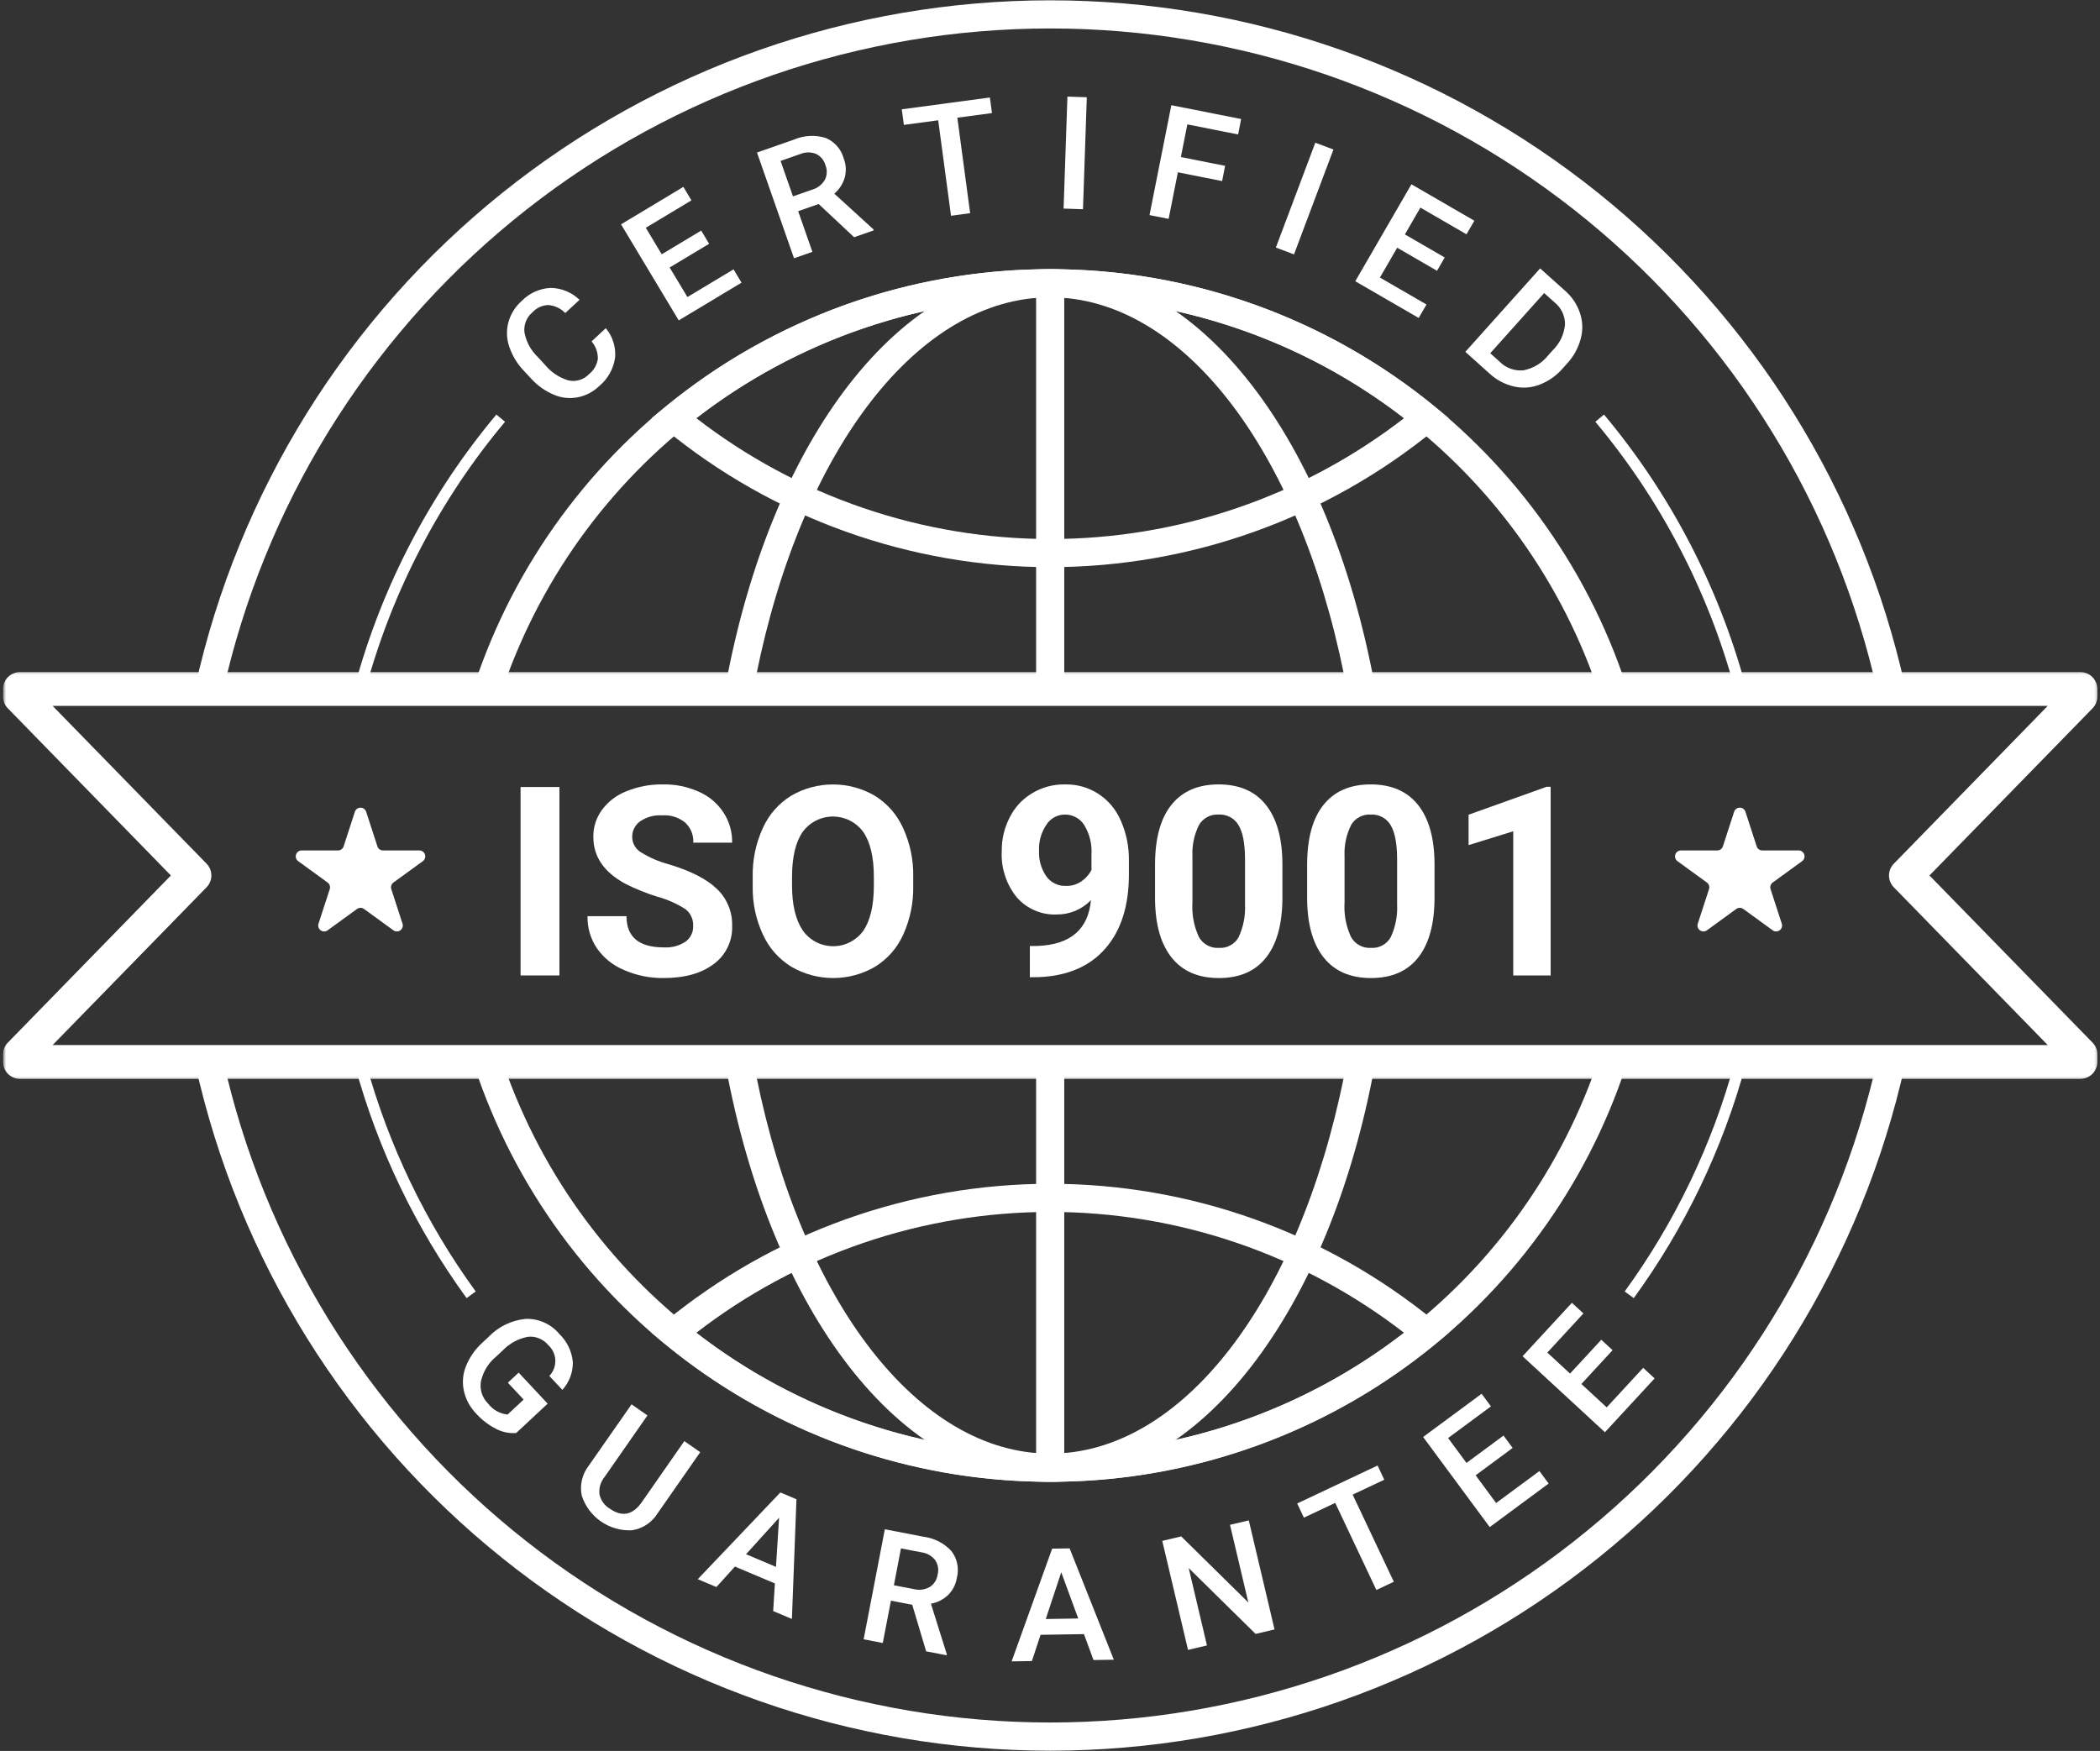 <?xml version="1.0" encoding="UTF-8"?>
<svg xmlns="http://www.w3.org/2000/svg" width="518" height="432" viewBox="0 0 518 432" fill="none">
  <rect x="0" y="0" width="518" height="432" fill="#333333" stroke="none"/>
  <path d="M259.047 365.589C250.443 365.583 241.901 364.844 233.422 363.37C224.948 361.891 216.656 359.703 208.557 356.797C200.458 353.896 192.667 350.318 185.182 346.073C177.698 341.828 170.635 336.974 163.99 331.51L160.734 328.828L163.99 326.146C167.302 323.417 170.729 320.839 174.271 318.406C177.807 315.969 181.443 313.693 185.177 311.573C188.911 309.453 192.734 307.495 196.635 305.703C200.536 303.911 204.51 302.292 208.552 300.844C212.594 299.396 216.693 298.12 220.844 297.026C225 295.927 229.188 295.01 233.422 294.276C237.651 293.542 241.906 292.99 246.188 292.62C250.464 292.25 254.75 292.068 259.047 292.068C263.339 292.068 267.625 292.25 271.906 292.62C276.182 292.99 280.438 293.542 284.667 294.276C288.901 295.01 293.094 295.927 297.245 297.026C301.396 298.12 305.495 299.396 309.536 300.844C313.578 302.292 317.552 303.911 321.453 305.703C325.359 307.495 329.177 309.453 332.911 311.573C336.646 313.693 340.281 315.969 343.818 318.406C347.359 320.839 350.786 323.417 354.104 326.146L357.354 328.828L354.104 331.51C347.453 336.974 340.391 341.828 332.906 346.073C325.422 350.318 317.63 353.896 309.531 356.797C301.432 359.703 293.146 361.891 284.667 363.37C276.188 364.844 267.651 365.583 259.047 365.589ZM171.76 328.828C174.854 331.224 178.047 333.49 181.328 335.62C184.615 337.755 187.979 339.75 191.427 341.604C194.875 343.458 198.396 345.172 201.984 346.74C205.573 348.302 209.219 349.719 212.927 350.984C216.63 352.25 220.38 353.365 224.177 354.323C227.974 355.276 231.807 356.078 235.667 356.719C239.531 357.359 243.417 357.844 247.318 358.161C251.219 358.484 255.13 358.646 259.047 358.646C262.958 358.646 266.87 358.484 270.771 358.161C274.677 357.844 278.557 357.359 282.422 356.719C286.281 356.078 290.115 355.276 293.911 354.323C297.708 353.365 301.458 352.25 305.167 350.984C308.87 349.719 312.516 348.302 316.104 346.74C319.693 345.172 323.214 343.458 326.661 341.604C330.109 339.75 333.474 337.755 336.76 335.62C340.042 333.49 343.234 331.224 346.333 328.828C343.234 326.432 340.042 324.167 336.76 322.036C333.474 319.901 330.109 317.906 326.661 316.052C323.214 314.193 319.693 312.484 316.104 310.917C312.516 309.354 308.87 307.937 305.167 306.672C301.458 305.406 297.708 304.292 293.911 303.333C290.115 302.38 286.281 301.578 282.422 300.937C278.557 300.297 274.677 299.812 270.771 299.495C266.87 299.172 262.958 299.01 259.047 299.01C255.13 299.01 251.219 299.172 247.318 299.495C243.417 299.812 239.531 300.297 235.667 300.937C231.807 301.578 227.974 302.38 224.177 303.333C220.38 304.292 216.63 305.406 212.927 306.672C209.219 307.937 205.573 309.354 201.984 310.917C198.396 312.484 194.875 314.193 191.427 316.052C187.979 317.906 184.615 319.901 181.328 322.036C178.047 324.167 174.854 326.432 171.76 328.828Z" fill="white"></path>
  <path d="M259.047 139.932C250.443 139.927 241.901 139.188 233.422 137.714C224.948 136.234 216.656 134.047 208.557 131.141C200.458 128.24 192.667 124.661 185.182 120.417C177.698 116.172 170.635 111.318 163.99 105.854L160.734 103.172L163.99 100.49C167.302 97.766 170.729 95.182 174.271 92.75C177.807 90.312 181.443 88.037 185.177 85.917C188.911 83.797 192.734 81.844 196.635 80.052C200.536 78.26 204.51 76.635 208.552 75.188C212.594 73.74 216.693 72.464 220.844 71.37C225 70.271 229.188 69.359 233.422 68.62C237.651 67.885 241.906 67.333 246.188 66.964C250.464 66.594 254.75 66.412 259.047 66.412C263.339 66.412 267.625 66.594 271.906 66.964C276.182 67.333 280.438 67.885 284.667 68.62C288.901 69.359 293.094 70.271 297.245 71.37C301.396 72.464 305.495 73.74 309.536 75.188C313.578 76.635 317.552 78.26 321.453 80.052C325.359 81.844 329.177 83.797 332.911 85.917C336.646 88.037 340.281 90.312 343.818 92.75C347.359 95.182 350.786 97.766 354.104 100.49L357.354 103.172L354.104 105.854C347.453 111.318 340.391 116.172 332.906 120.417C325.422 124.661 317.63 128.24 309.531 131.141C301.432 134.047 293.146 136.234 284.667 137.714C276.188 139.188 267.651 139.927 259.047 139.932ZM171.76 103.172C174.854 105.568 178.047 107.833 181.328 109.964C184.615 112.099 187.979 114.094 191.427 115.948C194.875 117.807 198.396 119.516 201.984 121.083C205.573 122.646 209.219 124.063 212.927 125.328C216.63 126.594 220.38 127.708 224.177 128.667C227.974 129.62 231.807 130.422 235.667 131.063C239.531 131.703 243.417 132.188 247.318 132.505C251.219 132.828 255.13 132.99 259.047 132.99C262.958 132.99 266.87 132.828 270.771 132.505C274.677 132.188 278.557 131.703 282.422 131.063C286.281 130.422 290.115 129.62 293.911 128.667C297.708 127.708 301.458 126.594 305.167 125.328C308.87 124.063 312.516 122.646 316.104 121.083C319.693 119.516 323.214 117.807 326.661 115.948C330.109 114.094 333.474 112.099 336.76 109.964C340.042 107.833 343.234 105.568 346.333 103.172C343.234 100.776 340.042 98.51 336.76 96.38C333.474 94.245 330.109 92.25 326.661 90.396C323.214 88.542 319.693 86.828 316.104 85.26C312.516 83.698 308.87 82.281 305.167 81.016C301.458 79.75 297.708 78.635 293.911 77.677C290.115 76.724 286.281 75.922 282.422 75.281C278.557 74.641 274.677 74.156 270.771 73.839C266.87 73.516 262.958 73.354 259.047 73.354C255.13 73.354 251.219 73.516 247.318 73.839C243.417 74.156 239.531 74.641 235.667 75.281C231.807 75.922 227.974 76.724 224.177 77.677C220.38 78.635 216.63 79.75 212.927 81.016C209.219 82.281 205.573 83.698 201.984 85.26C198.396 86.828 194.875 88.542 191.427 90.396C187.979 92.25 184.615 94.245 181.328 96.38C178.047 98.51 174.854 100.776 171.76 103.172Z" fill="white"></path>
  <path d="M255.573 262.01H262.516V362.115H255.573V262.01Z" fill="white"></path>
  <path d="M255.573 69.88H262.516V169.99H255.573V69.88Z" fill="white"></path>
  <path d="M128.406 194.172H137.99V240.667H128.406V194.172Z" fill="white"></path>
  <path d="M170.974 228.469C171.021 227.661 170.87 226.885 170.531 226.151C170.193 225.411 169.703 224.797 169.063 224.302C166.917 222.932 164.615 221.911 162.161 221.24C159.443 220.406 156.813 219.349 154.276 218.057C149 215.208 146.359 211.365 146.359 206.531C146.328 204.057 147.036 201.818 148.484 199.813C150.073 197.693 152.109 196.151 154.583 195.198C157.443 194.042 160.422 193.49 163.505 193.531C166.599 193.479 169.557 194.078 172.385 195.339C174.896 196.448 176.911 198.146 178.438 200.432C179.917 202.703 180.63 205.193 180.594 207.901H171.01C171.063 206.969 170.911 206.063 170.563 205.193C170.208 204.323 169.688 203.573 169 202.938C167.339 201.625 165.458 201.031 163.344 201.167C161.359 201.047 159.536 201.542 157.885 202.651C157.26 203.104 156.771 203.672 156.427 204.365C156.083 205.057 155.922 205.792 155.943 206.563C155.958 207.354 156.172 208.083 156.578 208.766C156.99 209.443 157.536 209.974 158.224 210.359C160.328 211.641 162.568 212.599 164.948 213.234C170.396 214.875 174.365 216.906 176.859 219.333C178.089 220.516 179.031 221.896 179.682 223.474C180.333 225.052 180.635 226.698 180.594 228.401C180.63 229.318 180.552 230.224 180.37 231.125C180.182 232.021 179.891 232.88 179.49 233.708C179.094 234.531 178.599 235.297 178.016 236C177.427 236.708 176.766 237.328 176.026 237.87C172.979 240.161 168.885 241.302 163.734 241.302C160.333 241.349 157.078 240.693 153.964 239.339C151.203 238.198 148.958 236.401 147.24 233.958C145.641 231.563 144.87 228.922 144.922 226.042H154.536C154.536 231.177 157.599 233.74 163.734 233.74C165.661 233.854 167.438 233.391 169.068 232.349C169.693 231.906 170.177 231.344 170.516 230.651C170.854 229.964 171.005 229.234 170.974 228.469Z" fill="white"></path>
  <path d="M225.26 218.474C225.349 222.667 224.542 226.682 222.833 230.51C221.323 233.87 219.01 236.531 215.891 238.495C214.323 239.411 212.661 240.109 210.911 240.583C209.156 241.063 207.375 241.302 205.557 241.307C203.739 241.307 201.958 241.073 200.203 240.604C198.448 240.13 196.786 239.443 195.213 238.526C192.078 236.583 189.739 233.938 188.193 230.594C186.448 226.828 185.604 222.875 185.667 218.729V216.432C185.578 212.219 186.406 208.188 188.141 204.349C189.667 200.974 192 198.302 195.135 196.333C196.703 195.417 198.364 194.724 200.114 194.25C201.864 193.776 203.651 193.542 205.463 193.542C207.281 193.542 209.062 193.776 210.818 194.25C212.568 194.724 214.229 195.417 215.797 196.333C218.932 198.302 221.26 200.974 222.786 204.349C224.526 208.182 225.349 212.198 225.26 216.406V218.474ZM215.552 216.365C215.552 211.49 214.682 207.786 212.932 205.255C212.724 204.964 212.489 204.688 212.245 204.422C212 204.156 211.739 203.906 211.463 203.672C211.187 203.432 210.901 203.219 210.599 203.016C210.302 202.813 209.989 202.63 209.667 202.469C209.344 202.302 209.016 202.156 208.672 202.031C208.333 201.906 207.989 201.802 207.641 201.714C207.286 201.63 206.932 201.568 206.573 201.521C206.213 201.479 205.854 201.458 205.489 201.453C205.13 201.453 204.766 201.474 204.406 201.516C204.047 201.557 203.693 201.62 203.338 201.703C202.989 201.786 202.641 201.885 202.302 202.01C201.963 202.135 201.63 202.276 201.307 202.438C200.984 202.604 200.672 202.781 200.37 202.984C200.068 203.182 199.776 203.396 199.5 203.63C199.224 203.865 198.963 204.115 198.713 204.375C198.469 204.641 198.234 204.917 198.021 205.208C196.276 207.708 195.391 211.375 195.37 216.208V218.474C195.37 223.224 196.245 226.906 197.989 229.526C198.198 229.823 198.422 230.109 198.667 230.38C198.906 230.651 199.167 230.911 199.437 231.151C199.713 231.396 200 231.62 200.297 231.823C200.599 232.031 200.906 232.219 201.229 232.391C201.552 232.563 201.885 232.714 202.224 232.844C202.562 232.974 202.911 233.083 203.266 233.172C203.62 233.26 203.974 233.328 204.338 233.375C204.698 233.422 205.062 233.448 205.427 233.453C205.792 233.453 206.156 233.438 206.516 233.396C206.88 233.359 207.239 233.297 207.594 233.214C207.948 233.13 208.297 233.026 208.641 232.901C208.979 232.776 209.318 232.635 209.641 232.469C209.963 232.307 210.281 232.12 210.583 231.922C210.885 231.719 211.177 231.5 211.453 231.266C211.734 231.026 211.995 230.776 212.245 230.505C212.489 230.24 212.719 229.958 212.932 229.661C214.661 227.141 215.531 223.464 215.552 218.63V216.365Z" fill="white"></path>
  <path d="M269.104 222.083C268 223.224 266.714 224.099 265.25 224.719C263.786 225.333 262.26 225.635 260.672 225.625C258.792 225.703 256.99 225.37 255.26 224.63C253.531 223.885 252.047 222.813 250.807 221.396C249.505 219.786 248.531 218 247.896 216.031C247.255 214.063 246.99 212.047 247.099 209.979C247.068 207.021 247.734 204.224 249.099 201.599C250.38 199.078 252.24 197.099 254.667 195.661C257.156 194.198 259.839 193.49 262.724 193.536C265.677 193.484 268.401 194.25 270.896 195.833C273.406 197.484 275.255 199.688 276.453 202.443C277.839 205.589 278.505 208.875 278.464 212.313V215.724C278.464 223.469 276.536 229.557 272.682 233.99C268.833 238.417 263.37 240.776 256.297 241.078L254.031 241.109V233.411L256.073 233.38C264.099 233.026 268.443 229.255 269.104 222.083ZM262.938 218.573C264.349 218.604 265.63 218.224 266.786 217.417C267.833 216.698 268.646 215.771 269.229 214.641V210.844C269.385 208.229 268.787 205.807 267.443 203.563C266.922 202.745 266.24 202.104 265.385 201.641C264.531 201.182 263.62 200.958 262.651 200.974C261.724 200.979 260.854 201.203 260.042 201.656C259.229 202.104 258.578 202.724 258.089 203.516C256.807 205.448 256.208 207.568 256.297 209.885C256.203 212.156 256.781 214.24 258.036 216.135C258.594 216.932 259.302 217.552 260.177 217.984C261.047 218.417 261.969 218.609 262.938 218.573Z" fill="white"></path>
  <path d="M316.328 221.443C316.328 227.875 315 232.792 312.339 236.198C309.677 239.604 305.781 241.307 300.651 241.307C295.583 241.307 291.714 239.635 289.026 236.292C286.344 232.948 284.974 228.156 284.911 221.922V213.359C284.911 206.87 286.255 201.937 288.948 198.573C291.641 195.214 295.521 193.531 300.589 193.531C305.656 193.531 309.531 195.198 312.214 198.531C314.896 201.865 316.266 206.646 316.328 212.88V221.443ZM307.104 212.036C307.104 208.177 306.573 205.37 305.521 203.609C305.016 202.745 304.318 202.068 303.427 201.594C302.542 201.12 301.594 200.911 300.589 200.974C299.615 200.911 298.698 201.109 297.839 201.557C296.974 202.01 296.286 202.651 295.781 203.484C294.552 205.958 294.005 208.573 294.135 211.328V222.646C293.953 225.589 294.474 228.406 295.688 231.099C296.172 232.005 296.87 232.708 297.766 233.208C298.661 233.708 299.625 233.927 300.651 233.865C301.656 233.932 302.599 233.729 303.479 233.25C304.365 232.766 305.052 232.089 305.536 231.208C306.719 228.63 307.24 225.927 307.104 223.094V212.036Z" fill="white"></path>
  <path d="M353.849 221.443C353.849 227.875 352.521 232.792 349.859 236.198C347.198 239.604 343.302 241.307 338.172 241.307C333.104 241.307 329.229 239.635 326.547 236.292C323.865 232.948 322.495 228.156 322.427 221.922V213.359C322.427 206.87 323.776 201.937 326.469 198.573C329.162 195.214 333.042 193.531 338.109 193.531C343.177 193.531 347.047 195.198 349.734 198.531C352.417 201.865 353.786 206.646 353.849 212.88V221.443ZM344.62 212.036C344.62 208.177 344.094 205.37 343.042 203.609C342.531 202.745 341.839 202.068 340.948 201.594C340.063 201.12 339.115 200.911 338.109 200.974C337.135 200.911 336.219 201.109 335.354 201.557C334.495 202.01 333.807 202.651 333.302 203.484C332.073 205.958 331.526 208.573 331.656 211.328V222.646C331.474 225.589 331.995 228.406 333.208 231.099C333.693 232.005 334.385 232.708 335.286 233.208C336.182 233.708 337.146 233.927 338.172 233.865C339.172 233.932 340.12 233.729 341 233.25C341.885 232.766 342.568 232.089 343.057 231.208C344.24 228.63 344.76 225.927 344.62 223.094V212.036Z" fill="white"></path>
  <path d="M382.495 240.667H373.266V205.094L362.25 208.51V201.01L381.505 194.115H382.495V240.667Z" fill="white"></path>
  <mask id="mask0_290_301" style="mask-type:luminance" maskUnits="userSpaceOnUse" x="0" y="165" width="518" height="102">
    <path d="M0.755 165.333H517.755V266.667H0.755V165.333Z" fill="white"></path>
  </mask>
  <g mask="url(#mask0_290_301)">
    <path d="M513.167 266.177H4.922C4.37 266.177 3.838 266.073 3.328 265.859C2.818 265.651 2.365 265.349 1.974 264.958C1.583 264.568 1.286 264.115 1.073 263.604C0.859 263.094 0.755 262.562 0.755 262.01V260.135C0.755 259.005 1.151 258.036 1.943 257.229L42.151 216L1.943 174.771C1.151 173.964 0.755 172.995 0.755 171.865V169.99C0.755 169.437 0.859 168.906 1.073 168.396C1.286 167.885 1.583 167.432 1.974 167.042C2.365 166.651 2.818 166.349 3.328 166.141C3.838 165.927 4.37 165.823 4.922 165.823H513.167C513.719 165.823 514.25 165.927 514.76 166.141C515.271 166.349 515.724 166.651 516.115 167.042C516.505 167.432 516.807 167.885 517.016 168.396C517.229 168.906 517.333 169.437 517.333 169.99V171.865C517.333 172.995 516.937 173.964 516.151 174.771L475.937 216L516.151 257.229C516.937 258.036 517.333 259.005 517.333 260.135V262.01C517.333 262.562 517.229 263.094 517.016 263.604C516.807 264.115 516.505 264.568 516.115 264.958C515.724 265.349 515.271 265.651 514.76 265.859C514.25 266.073 513.719 266.177 513.167 266.177ZM12.974 257.844H505.115L467.141 218.917C466.76 218.526 466.469 218.083 466.26 217.578C466.057 217.073 465.953 216.552 465.953 216.005C465.953 215.464 466.057 214.937 466.26 214.437C466.469 213.932 466.76 213.484 467.141 213.099L505.115 174.156H12.974L50.953 213.089C51.333 213.479 51.625 213.927 51.828 214.427C52.036 214.932 52.135 215.458 52.135 216C52.135 216.542 52.036 217.068 51.828 217.573C51.625 218.073 51.333 218.521 50.953 218.911L12.974 257.844Z" fill="white"></path>
  </g>
  <path d="M402.568 173.458H115.521L117.031 168.896C118.26 165.193 119.63 161.547 121.146 157.953C122.661 154.359 124.312 150.833 126.099 147.365C127.891 143.901 129.812 140.51 131.87 137.198C133.922 133.885 136.104 130.656 138.411 127.51C140.719 124.37 143.146 121.318 145.687 118.365C148.234 115.411 150.891 112.563 153.661 109.813C156.427 107.068 159.302 104.432 162.276 101.911C165.25 99.391 168.318 96.99 171.479 94.708C174.641 92.422 177.885 90.271 181.219 88.24C184.547 86.214 187.953 84.318 191.432 82.557C194.911 80.792 198.453 79.172 202.057 77.688C205.661 76.198 209.323 74.859 213.031 73.662C216.745 72.458 220.495 71.406 224.286 70.5C228.078 69.594 231.901 68.839 235.755 68.234C239.604 67.625 243.474 67.172 247.365 66.865C251.25 66.562 255.146 66.412 259.047 66.412C262.943 66.412 266.838 66.562 270.724 66.865C274.615 67.172 278.484 67.625 282.333 68.234C286.187 68.839 290.01 69.594 293.802 70.5C297.594 71.406 301.344 72.458 305.057 73.662C308.766 74.859 312.427 76.198 316.031 77.688C319.635 79.172 323.177 80.792 326.656 82.557C330.135 84.318 333.542 86.214 336.87 88.24C340.203 90.271 343.448 92.422 346.609 94.708C349.771 96.99 352.838 99.391 355.818 101.911C358.792 104.432 361.661 107.068 364.427 109.813C367.198 112.563 369.854 115.411 372.401 118.365C374.948 121.318 377.37 124.37 379.677 127.51C381.984 130.656 384.167 133.885 386.224 137.198C388.276 140.51 390.198 143.901 391.99 147.365C393.776 150.833 395.432 154.359 396.943 157.953C398.458 161.547 399.828 165.193 401.057 168.896L402.568 173.458ZM125.219 166.516H392.87C391.615 163.125 390.229 159.786 388.719 156.495C387.208 153.208 385.578 149.984 383.823 146.823C382.068 143.656 380.198 140.563 378.203 137.542C376.213 134.521 374.115 131.583 371.901 128.719C369.682 125.859 367.365 123.089 364.943 120.401C362.516 117.719 359.995 115.13 357.37 112.635C354.75 110.146 352.036 107.755 349.234 105.469C346.427 103.182 343.542 101.005 340.573 98.938C337.604 96.87 334.562 94.922 331.443 93.083C328.328 91.25 325.146 89.537 321.896 87.943C318.651 86.349 315.344 84.88 311.984 83.537C308.625 82.198 305.219 80.984 301.771 79.901C298.318 78.818 294.828 77.865 291.307 77.047C287.781 76.229 284.234 75.547 280.656 75C277.078 74.453 273.49 74.042 269.88 73.766C266.276 73.49 262.661 73.354 259.047 73.354C255.427 73.354 251.812 73.49 248.208 73.766C244.599 74.042 241.01 74.453 237.432 75C233.859 75.547 230.307 76.229 226.781 77.047C223.26 77.865 219.771 78.818 216.318 79.901C212.87 80.984 209.463 82.198 206.104 83.537C202.745 84.88 199.443 86.349 196.193 87.943C192.943 89.537 189.76 91.25 186.646 93.083C183.526 94.922 180.484 96.87 177.516 98.938C174.547 101.005 171.661 103.182 168.854 105.469C166.052 107.755 163.338 110.146 160.719 112.635C158.099 115.13 155.573 117.719 153.151 120.401C150.724 123.089 148.406 125.859 146.193 128.719C143.979 131.583 141.875 134.521 139.885 137.542C137.896 140.563 136.021 143.656 134.266 146.823C132.51 149.984 130.88 153.208 129.37 156.495C127.859 159.786 126.474 163.125 125.219 166.516Z" fill="white"></path>
  <path d="M259.047 365.589C255.146 365.594 251.25 365.448 247.359 365.146C243.469 364.849 239.599 364.396 235.745 363.792C231.891 363.188 228.068 362.438 224.276 361.531C220.479 360.63 216.724 359.583 213.016 358.385C209.302 357.188 205.641 355.849 202.036 354.365C198.427 352.88 194.88 351.255 191.401 349.495C187.922 347.734 184.516 345.839 181.182 343.813C177.854 341.781 174.604 339.63 171.443 337.344C168.281 335.063 165.208 332.661 162.234 330.135C159.26 327.615 156.391 324.979 153.62 322.229C150.854 319.484 148.198 316.63 145.651 313.677C143.104 310.719 140.682 307.667 138.375 304.521C136.068 301.375 133.891 298.146 131.838 294.828C129.786 291.51 127.865 288.12 126.078 284.651C124.292 281.188 122.646 277.651 121.135 274.057C119.625 270.458 118.255 266.813 117.031 263.109L115.521 258.542H402.568L401.057 263.109C399.833 266.813 398.469 270.458 396.958 274.057C395.448 277.651 393.797 281.188 392.01 284.651C390.224 288.12 388.302 291.51 386.25 294.828C384.198 298.146 382.021 301.375 379.713 304.521C377.406 307.667 374.984 310.719 372.437 313.677C369.891 316.63 367.234 319.484 364.469 322.229C361.698 324.979 358.828 327.615 355.854 330.135C352.88 332.661 349.812 335.063 346.646 337.344C343.484 339.63 340.234 341.781 336.906 343.813C333.573 345.839 330.167 347.734 326.687 349.495C323.208 351.255 319.661 352.88 316.057 354.365C312.448 355.849 308.786 357.188 305.078 358.385C301.365 359.583 297.609 360.63 293.818 361.531C290.021 362.438 286.198 363.188 282.344 363.792C278.49 364.396 274.62 364.849 270.729 365.146C266.838 365.448 262.943 365.594 259.047 365.589ZM125.219 265.484C126.474 268.875 127.859 272.214 129.37 275.505C130.88 278.792 132.51 282.016 134.266 285.177C136.021 288.344 137.896 291.438 139.885 294.458C141.875 297.479 143.979 300.417 146.193 303.281C148.406 306.141 150.724 308.911 153.151 311.599C155.573 314.281 158.099 316.87 160.719 319.365C163.338 321.854 166.052 324.245 168.854 326.531C171.661 328.818 174.547 330.995 177.516 333.063C180.484 335.13 183.526 337.078 186.646 338.917C189.76 340.75 192.943 342.464 196.193 344.057C199.443 345.651 202.745 347.12 206.104 348.464C209.463 349.802 212.87 351.016 216.318 352.099C219.771 353.182 223.26 354.135 226.781 354.953C230.307 355.771 233.859 356.453 237.432 357C241.01 357.547 244.599 357.958 248.208 358.234C251.812 358.51 255.427 358.646 259.047 358.646C262.661 358.646 266.276 358.51 269.88 358.234C273.49 357.958 277.078 357.547 280.656 357C284.234 356.453 287.781 355.771 291.307 354.953C294.828 354.135 298.318 353.182 301.771 352.099C305.219 351.016 308.625 349.802 311.984 348.464C315.344 347.12 318.651 345.651 321.896 344.057C325.146 342.464 328.328 340.75 331.443 338.917C334.562 337.078 337.604 335.13 340.573 333.063C343.542 330.995 346.427 328.818 349.234 326.531C352.036 324.245 354.75 321.854 357.37 319.365C359.995 316.87 362.516 314.281 364.943 311.599C367.365 308.911 369.682 306.141 371.901 303.281C374.115 300.417 376.213 297.479 378.203 294.458C380.198 291.438 382.068 288.344 383.823 285.177C385.578 282.016 387.208 278.792 388.719 275.505C390.229 272.214 391.615 268.875 392.87 265.484H125.219Z" fill="white"></path>
  <path d="M339.906 173.458H178.188L178.938 169.365C190.224 107.781 222.417 66.412 259.047 66.412C295.672 66.412 327.865 107.781 339.151 169.365L339.906 173.458ZM186.552 166.516H331.531C320.26 110.615 291.422 73.354 259.047 73.354C226.667 73.354 197.828 110.615 186.557 166.516H186.552Z" fill="white"></path>
  <path d="M259.047 365.589C222.417 365.589 190.224 324.214 178.938 262.635L178.188 258.542H339.906L339.151 262.635C327.865 324.214 295.672 365.589 259.047 365.589ZM186.557 265.484C197.828 321.385 226.667 358.646 259.047 358.646C291.422 358.646 320.266 321.385 331.531 265.484H186.557Z" fill="white"></path>
  <path d="M470.813 173.458H47.276L48.208 169.24C48.865 166.271 49.589 163.313 50.37 160.375C51.156 157.432 52.005 154.51 52.911 151.609C53.818 148.703 54.786 145.818 55.818 142.958C56.849 140.094 57.938 137.255 59.089 134.438C60.234 131.62 61.448 128.828 62.714 126.063C63.979 123.297 65.307 120.557 66.693 117.849C68.073 115.135 69.516 112.458 71.01 109.807C72.51 107.161 74.063 104.542 75.667 101.958C77.276 99.375 78.938 96.828 80.651 94.312C82.37 91.802 84.135 89.323 85.953 86.885C87.776 84.448 89.646 82.047 91.568 79.688C93.49 77.328 95.458 75.01 97.479 72.734C99.495 70.458 101.563 68.224 103.677 66.037C105.792 63.849 107.948 61.703 110.151 59.609C112.354 57.51 114.604 55.458 116.896 53.458C119.188 51.453 121.516 49.5 123.891 47.594C126.266 45.693 128.677 43.839 131.13 42.036C133.578 40.234 136.068 38.484 138.594 36.786C141.12 35.089 143.682 33.448 146.276 31.859C148.87 30.271 151.5 28.74 154.156 27.26C156.818 25.781 159.511 24.359 162.229 22.995C164.948 21.63 167.698 20.328 170.469 19.078C173.245 17.828 176.047 16.641 178.87 15.51C181.698 14.38 184.547 13.312 187.417 12.302C190.287 11.297 193.177 10.349 196.089 9.458C199 8.573 201.927 7.75 204.87 6.984C207.818 6.219 210.776 5.521 213.75 4.88C216.729 4.245 219.714 3.667 222.714 3.156C225.714 2.646 228.724 2.198 231.74 1.812C234.761 1.427 237.787 1.104 240.818 0.849C243.849 0.594 246.886 0.401 249.927 0.271C252.964 0.141 256.005 0.078 259.047 0.078C262.094 0.078 265.136 0.141 268.172 0.271C271.214 0.401 274.25 0.594 277.281 0.849C280.313 1.104 283.339 1.427 286.359 1.812C289.375 2.198 292.386 2.646 295.386 3.156C298.386 3.667 301.37 4.245 304.344 4.88C307.323 5.521 310.281 6.219 313.224 6.984C316.172 7.75 319.099 8.573 322.011 9.458C324.922 10.349 327.813 11.297 330.682 12.302C333.552 13.312 336.401 14.38 339.224 15.51C342.052 16.641 344.854 17.828 347.625 19.078C350.401 20.328 353.151 21.63 355.87 22.995C358.589 24.359 361.281 25.781 363.938 27.26C366.599 28.74 369.229 30.271 371.823 31.859C374.417 33.448 376.979 35.089 379.505 36.786C382.026 38.484 384.516 40.234 386.969 42.036C389.422 43.839 391.833 45.693 394.208 47.594C396.578 49.5 398.912 51.453 401.203 53.458C403.495 55.458 405.74 57.51 407.943 59.609C410.151 61.703 412.307 63.849 414.422 66.037C416.537 68.224 418.599 70.458 420.62 72.734C422.641 75.01 424.609 77.328 426.531 79.688C428.453 82.047 430.323 84.448 432.141 86.885C433.964 89.323 435.729 91.802 437.448 94.312C439.162 96.828 440.823 99.375 442.427 101.958C444.037 104.542 445.589 107.161 447.083 109.807C448.583 112.458 450.021 115.135 451.406 117.849C452.792 120.557 454.115 123.297 455.386 126.063C456.651 128.828 457.859 131.62 459.011 134.438C460.162 137.255 461.25 140.094 462.281 142.958C463.313 145.818 464.281 148.703 465.188 151.609C466.094 154.51 466.943 157.432 467.724 160.375C468.511 163.313 469.234 166.271 469.891 169.24L470.813 173.458ZM55.958 166.516H462.125C461.438 163.698 460.693 160.896 459.886 158.109C459.083 155.328 458.224 152.557 457.302 149.807C456.386 147.057 455.406 144.328 454.375 141.62C453.344 138.906 452.255 136.219 451.109 133.557C449.964 130.891 448.766 128.25 447.511 125.641C446.255 123.026 444.948 120.438 443.589 117.875C442.224 115.318 440.807 112.786 439.344 110.286C437.875 107.781 436.354 105.313 434.787 102.875C433.219 100.438 431.594 98.037 429.927 95.662C428.255 93.292 426.537 90.958 424.771 88.662C423.005 86.359 421.188 84.099 419.328 81.875C417.464 79.651 415.557 77.469 413.604 75.323C411.656 73.182 409.656 71.078 407.62 69.016C405.578 66.953 403.495 64.938 401.375 62.964C399.25 60.99 397.083 59.057 394.88 57.177C392.677 55.292 390.438 53.453 388.156 51.661C385.875 49.87 383.557 48.13 381.203 46.432C378.849 44.74 376.464 43.094 374.042 41.5C371.62 39.901 369.167 38.359 366.682 36.865C364.198 35.37 361.677 33.932 359.136 32.542C356.589 31.156 354.016 29.818 351.412 28.537C348.813 27.255 346.188 26.031 343.531 24.859C340.88 23.688 338.203 22.568 335.505 21.51C332.807 20.448 330.089 19.443 327.349 18.495C324.604 17.547 321.849 16.656 319.068 15.828C316.292 14.995 313.5 14.219 310.688 13.5C307.88 12.787 305.057 12.13 302.219 11.531C299.38 10.932 296.531 10.391 293.672 9.911C290.813 9.427 287.943 9.01 285.068 8.646C282.188 8.286 279.307 7.984 276.417 7.745C273.526 7.505 270.636 7.323 267.734 7.203C264.839 7.083 261.943 7.021 259.042 7.021C256.141 7.021 253.245 7.083 250.344 7.203C247.448 7.323 244.552 7.505 241.667 7.745C238.776 7.984 235.891 8.286 233.016 8.646C230.136 9.01 227.271 9.427 224.406 9.911C221.547 10.391 218.698 10.932 215.865 11.531C213.026 12.13 210.203 12.787 207.391 13.5C204.583 14.219 201.787 14.995 199.011 15.828C196.234 16.656 193.474 17.547 190.734 18.495C187.995 19.443 185.276 20.448 182.573 21.51C179.875 22.568 177.198 23.688 174.547 24.859C171.896 26.031 169.271 27.255 166.667 28.537C164.068 29.818 161.495 31.156 158.948 32.542C156.401 33.932 153.886 35.37 151.401 36.865C148.912 38.359 146.458 39.901 144.037 41.5C141.62 43.094 139.229 44.74 136.875 46.432C134.526 48.13 132.208 49.87 129.927 51.661C127.646 53.453 125.406 55.292 123.198 57.177C120.995 59.057 118.833 60.99 116.708 62.964C114.583 64.938 112.5 66.953 110.464 69.016C108.422 71.078 106.427 73.182 104.474 75.323C102.521 77.469 100.615 79.651 98.755 81.875C96.891 84.099 95.078 86.359 93.313 88.662C91.542 90.958 89.823 93.292 88.156 95.662C86.484 98.037 84.865 100.438 83.297 102.875C81.724 105.313 80.203 107.781 78.74 110.286C77.271 112.786 75.854 115.318 74.495 117.875C73.13 120.438 71.823 123.026 70.568 125.641C69.318 128.25 68.115 130.891 66.974 133.557C65.828 136.219 64.74 138.906 63.708 141.62C62.672 144.328 61.698 147.057 60.776 149.807C59.859 152.557 59 155.328 58.193 158.109C57.391 160.896 56.646 163.698 55.958 166.516Z" fill="white"></path>
  <path d="M259.047 431.938C256 431.932 252.958 431.87 249.922 431.74C246.88 431.615 243.844 431.422 240.812 431.161C237.781 430.906 234.755 430.583 231.734 430.198C228.719 429.813 225.708 429.365 222.708 428.854C219.708 428.339 216.724 427.766 213.75 427.125C210.771 426.49 207.812 425.786 204.865 425.026C201.922 424.26 198.995 423.438 196.083 422.547C193.172 421.661 190.281 420.714 187.411 419.703C184.542 418.693 181.693 417.625 178.87 416.495C176.042 415.365 173.24 414.177 170.469 412.927C167.693 411.677 164.943 410.375 162.224 409.01C159.505 407.646 156.812 406.224 154.156 404.745C151.495 403.266 148.87 401.734 146.271 400.146C143.677 398.557 141.12 396.911 138.594 395.214C136.068 393.516 133.578 391.771 131.125 389.969C128.672 388.161 126.26 386.313 123.891 384.406C121.516 382.5 119.182 380.547 116.891 378.547C114.599 376.542 112.354 374.495 110.151 372.396C107.948 370.297 105.786 368.151 103.672 365.964C101.562 363.776 99.495 361.542 97.474 359.266C95.453 356.99 93.484 354.672 91.562 352.313C89.641 349.953 87.771 347.552 85.953 345.115C84.13 342.677 82.365 340.198 80.651 337.688C78.932 335.172 77.271 332.625 75.667 330.042C74.057 327.458 72.505 324.839 71.01 322.193C69.51 319.542 68.073 316.865 66.687 314.151C65.302 311.443 63.979 308.703 62.714 305.938C61.443 303.172 60.234 300.38 59.083 297.563C57.932 294.745 56.844 291.906 55.812 289.042C54.786 286.182 53.818 283.297 52.906 280.391C52 277.49 51.151 274.568 50.37 271.625C49.583 268.688 48.859 265.729 48.203 262.76L47.271 258.542H470.812L469.885 262.76C469.224 265.729 468.5 268.688 467.719 271.625C466.932 274.568 466.088 277.49 465.177 280.391C464.271 283.297 463.302 286.177 462.271 289.042C461.24 291.906 460.151 294.745 459 297.563C457.849 300.38 456.641 303.172 455.375 305.938C454.104 308.703 452.781 311.443 451.396 314.151C450.016 316.865 448.573 319.542 447.078 322.193C445.578 324.839 444.026 327.458 442.422 330.042C440.812 332.625 439.151 335.172 437.437 337.688C435.719 340.198 433.953 342.677 432.135 345.115C430.312 347.552 428.443 349.953 426.521 352.313C424.599 354.672 422.63 356.99 420.609 359.266C418.594 361.542 416.526 363.776 414.411 365.964C412.302 368.151 410.141 370.297 407.937 372.396C405.734 374.49 403.484 376.542 401.193 378.547C398.906 380.547 396.573 382.5 394.198 384.406C391.823 386.307 389.411 388.161 386.963 389.964C384.51 391.766 382.021 393.516 379.495 395.214C376.969 396.911 374.411 398.552 371.812 400.146C369.219 401.734 366.594 403.266 363.932 404.745C361.271 406.224 358.583 407.641 355.865 409.005C353.146 410.37 350.396 411.677 347.62 412.927C344.844 414.172 342.047 415.365 339.219 416.495C336.396 417.625 333.547 418.693 330.677 419.703C327.807 420.714 324.917 421.661 322.005 422.547C319.094 423.432 316.167 424.26 313.224 425.021C310.276 425.786 307.318 426.49 304.338 427.125C301.365 427.766 298.38 428.339 295.38 428.854C292.38 429.365 289.37 429.813 286.354 430.198C283.333 430.583 280.307 430.906 277.276 431.161C274.245 431.417 271.208 431.615 268.167 431.74C265.13 431.87 262.088 431.932 259.047 431.938ZM55.964 265.484C56.651 268.302 57.396 271.104 58.198 273.891C59 276.672 59.864 279.443 60.781 282.193C61.703 284.943 62.677 287.672 63.708 290.38C64.745 293.094 65.833 295.781 66.974 298.443C68.12 301.109 69.318 303.75 70.573 306.359C71.828 308.974 73.135 311.563 74.5 314.125C75.859 316.682 77.276 319.214 78.745 321.714C80.208 324.219 81.729 326.688 83.297 329.125C84.87 331.563 86.49 333.964 88.161 336.339C89.828 338.708 91.547 341.042 93.318 343.339C95.083 345.641 96.896 347.901 98.76 350.125C100.62 352.349 102.526 354.531 104.479 356.677C106.432 358.818 108.427 360.922 110.469 362.984C112.505 365.047 114.588 367.063 116.713 369.036C118.833 371.01 121 372.943 123.203 374.823C125.406 376.708 127.651 378.547 129.932 380.339C132.213 382.13 134.526 383.87 136.88 385.568C139.234 387.26 141.62 388.906 144.042 390.5C146.463 392.099 148.917 393.641 151.406 395.135C153.891 396.63 156.406 398.068 158.953 399.458C161.495 400.844 164.073 402.182 166.672 403.464C169.271 404.745 171.901 405.969 174.552 407.141C177.203 408.313 179.88 409.432 182.578 410.49C185.276 411.552 188 412.557 190.74 413.505C193.479 414.453 196.24 415.344 199.016 416.172C201.792 417.005 204.588 417.781 207.396 418.5C210.208 419.214 213.031 419.87 215.87 420.469C218.703 421.068 221.552 421.609 224.411 422.089C227.271 422.573 230.141 422.99 233.016 423.354C235.896 423.714 238.781 424.016 241.667 424.255C244.557 424.495 247.453 424.677 250.349 424.797C253.245 424.917 256.146 424.979 259.047 424.979C261.943 424.979 264.844 424.917 267.74 424.797C270.635 424.677 273.531 424.495 276.422 424.255C279.312 424.016 282.193 423.714 285.073 423.354C287.948 422.99 290.818 422.573 293.677 422.089C296.536 421.609 299.385 421.068 302.224 420.469C305.057 419.87 307.88 419.214 310.693 418.5C313.5 417.781 316.297 417.005 319.073 416.172C321.849 415.344 324.609 414.453 327.349 413.505C330.094 412.557 332.812 411.552 335.51 410.49C338.208 409.432 340.885 408.313 343.536 407.141C346.187 405.969 348.818 404.745 351.417 403.464C354.021 402.182 356.594 400.844 359.141 399.458C361.682 398.068 364.198 396.63 366.687 395.135C369.172 393.641 371.625 392.099 374.047 390.5C376.469 388.906 378.854 387.26 381.208 385.568C383.562 383.87 385.88 382.13 388.156 380.339C390.437 378.547 392.682 376.708 394.885 374.823C397.088 372.943 399.255 371.01 401.375 369.036C403.5 367.063 405.583 365.047 407.625 362.984C409.661 360.922 411.656 358.818 413.609 356.677C415.562 354.531 417.469 352.349 419.333 350.125C421.193 347.901 423.005 345.641 424.776 343.339C426.542 341.042 428.26 338.708 429.932 336.339C431.599 333.964 433.219 331.563 434.792 329.125C436.359 326.688 437.88 324.219 439.349 321.714C440.812 319.214 442.229 316.682 443.588 314.125C444.953 311.563 446.26 308.974 447.516 306.359C448.771 303.75 449.969 301.109 451.115 298.443C452.26 295.781 453.349 293.094 454.38 290.38C455.411 287.672 456.385 284.943 457.307 282.193C458.224 279.443 459.088 276.672 459.891 273.891C460.693 271.104 461.443 268.302 462.13 265.484H55.964Z" fill="white"></path>
  <path d="M90.323 200.292L93.094 208.807C93.188 209.109 93.365 209.354 93.62 209.542C93.875 209.729 94.162 209.823 94.479 209.823H103.438C103.755 209.823 104.042 209.917 104.297 210.099C104.552 210.286 104.729 210.531 104.828 210.833C104.927 211.135 104.927 211.437 104.828 211.74C104.729 212.042 104.552 212.281 104.297 212.469L97.052 217.734C96.797 217.922 96.62 218.167 96.521 218.469C96.422 218.771 96.422 219.068 96.521 219.37L99.287 227.891C99.385 228.193 99.385 228.495 99.287 228.797C99.188 229.094 99.01 229.339 98.755 229.526C98.5 229.714 98.214 229.807 97.896 229.807C97.578 229.807 97.292 229.714 97.037 229.526L89.787 224.26C89.531 224.078 89.245 223.984 88.927 223.984C88.609 223.984 88.323 224.078 88.068 224.26L80.823 229.526C80.563 229.714 80.276 229.807 79.958 229.807C79.641 229.807 79.354 229.714 79.099 229.526C78.844 229.339 78.667 229.099 78.568 228.797C78.469 228.495 78.469 228.193 78.568 227.891L81.339 219.37C81.432 219.068 81.432 218.771 81.339 218.469C81.24 218.167 81.063 217.922 80.802 217.734L73.557 212.469C73.302 212.281 73.125 212.042 73.026 211.74C72.927 211.437 72.927 211.135 73.026 210.833C73.125 210.531 73.302 210.286 73.557 210.099C73.818 209.917 74.104 209.823 74.422 209.823H83.375C83.693 209.823 83.979 209.729 84.234 209.542C84.49 209.354 84.667 209.109 84.766 208.807L87.531 200.292C87.63 199.99 87.807 199.74 88.063 199.552C88.323 199.365 88.609 199.271 88.927 199.271C89.245 199.271 89.537 199.365 89.792 199.552C90.052 199.74 90.229 199.99 90.323 200.292Z" fill="white"></path>
  <path d="M430.542 200.292L433.312 208.807C433.406 209.109 433.583 209.354 433.839 209.542C434.099 209.729 434.38 209.823 434.698 209.823H443.656C443.974 209.823 444.26 209.917 444.516 210.099C444.776 210.286 444.953 210.531 445.047 210.833C445.146 211.135 445.146 211.437 445.047 211.74C444.953 212.042 444.776 212.281 444.516 212.469L437.271 217.734C437.016 217.922 436.839 218.167 436.74 218.469C436.641 218.771 436.641 219.068 436.74 219.37L439.505 227.891C439.604 228.193 439.604 228.495 439.505 228.797C439.411 229.099 439.234 229.339 438.974 229.526C438.719 229.714 438.432 229.807 438.115 229.807C437.797 229.807 437.51 229.714 437.255 229.526L430.01 224.26C429.75 224.078 429.464 223.984 429.146 223.984C428.828 223.984 428.542 224.078 428.286 224.26L421.042 229.526C420.786 229.714 420.495 229.807 420.182 229.807C419.865 229.807 419.578 229.714 419.318 229.526C419.062 229.339 418.885 229.099 418.786 228.797C418.687 228.495 418.687 228.193 418.786 227.891L421.557 219.37C421.656 219.068 421.656 218.771 421.557 218.469C421.458 218.167 421.281 217.922 421.026 217.734L413.776 212.469C413.521 212.281 413.344 212.042 413.245 211.74C413.146 211.437 413.146 211.135 413.245 210.833C413.344 210.531 413.521 210.286 413.776 210.099C414.036 209.917 414.323 209.823 414.641 209.823H423.594C423.911 209.823 424.198 209.729 424.453 209.542C424.708 209.354 424.885 209.109 424.984 208.807L427.75 200.292C427.849 199.99 428.026 199.745 428.281 199.552C428.542 199.365 428.828 199.271 429.146 199.271C429.469 199.271 429.755 199.365 430.01 199.552C430.271 199.745 430.448 199.99 430.542 200.292Z" fill="white"></path>
  <path d="M149.427 80.974C150.276 81.99 150.901 83.125 151.297 84.391C151.693 85.651 151.833 86.943 151.719 88.26C151.521 89.62 151.094 90.896 150.422 92.099C149.755 93.297 148.896 94.339 147.839 95.219C146.333 96.672 144.557 97.609 142.505 98.026C140.484 98.401 138.526 98.193 136.63 97.391C134.479 96.484 132.615 95.167 131.037 93.443L129.281 91.547C127.615 89.818 126.396 87.818 125.62 85.547C124.938 83.542 124.87 81.521 125.417 79.474C126.005 77.401 127.104 75.651 128.719 74.219C129.656 73.266 130.734 72.51 131.958 71.964C133.182 71.412 134.458 71.104 135.797 71.037C137.135 71.047 138.422 71.307 139.656 71.818C140.896 72.323 141.99 73.047 142.948 73.979L139.432 77.229C138.276 76.068 136.875 75.406 135.24 75.255C133.698 75.328 132.396 75.932 131.339 77.057C130.615 77.662 130.078 78.406 129.724 79.281C129.375 80.162 129.255 81.068 129.365 82.005C129.823 84.391 130.927 86.422 132.677 88.104L134.344 89.912C135.891 91.807 137.828 93.12 140.167 93.844C141.078 94.057 141.984 94.037 142.885 93.776C143.781 93.516 144.563 93.052 145.214 92.38C146.458 91.396 147.208 90.12 147.474 88.557C147.49 86.922 146.974 85.479 145.922 84.224L149.427 80.974Z" fill="white"></path>
  <path d="M174.917 60.151L165.182 65.995L169.563 73.287L180.938 66.453L182.911 69.74L167.417 79.047L153.188 55.349L168.563 46.109L170.557 49.432L159.297 56.198L163.224 62.74L172.958 56.891L174.917 60.151Z" fill="white"></path>
  <path d="M201.932 50.333L196.88 52.104L200.391 62.135L195.859 63.724L186.724 37.635L195.901 34.422C197.115 33.906 198.385 33.615 199.703 33.542C201.021 33.469 202.318 33.625 203.578 34.005C204.682 34.443 205.625 35.099 206.417 35.979C207.208 36.859 207.766 37.865 208.088 39.005C208.708 40.583 208.802 42.193 208.365 43.833C207.891 45.396 207.031 46.714 205.797 47.781L215.458 56.594L215.542 56.828L210.677 58.526L201.932 50.333ZM195.599 48.448L200.26 46.818C201.63 46.427 202.693 45.625 203.437 44.406C203.734 43.849 203.901 43.25 203.932 42.62C203.963 41.99 203.859 41.38 203.62 40.797C203.26 39.51 202.484 38.568 201.297 37.969C199.963 37.464 198.641 37.484 197.323 38.031L192.542 39.708L195.599 48.448Z" fill="white"></path>
  <path d="M244.688 27.896L236.146 29.042L239.302 52.599L234.583 53.234L231.422 29.677L222.953 30.812L222.438 26.969L244.172 24.057L244.688 27.896Z" fill="white"></path>
  <path d="M267.135 51.625L262.354 51.458L263.297 23.833L268.078 23.995L267.135 51.625Z" fill="white"></path>
  <path d="M301.453 44.677L290.542 42.51L288.26 54L283.547 53.068L288.932 25.953L306.151 29.37L305.396 33.172L292.88 30.688L291.281 38.75L302.193 40.917L301.453 44.677Z" fill="white"></path>
  <path d="M319.187 62.766L314.714 61.078L324.443 35.208L328.917 36.891L319.187 62.766Z" fill="white"></path>
  <path d="M354.469 66.812L344.641 61.12L340.38 68.479L351.865 75.125L349.943 78.448L334.302 69.391L348.151 45.469L363.677 54.458L361.734 57.807L350.365 51.224L346.542 57.833L356.365 63.526L354.469 66.812Z" fill="white"></path>
  <path d="M361.453 86.807L379.896 66.219L385.979 71.667C387.729 73.182 388.979 75.031 389.724 77.224C390.427 79.333 390.484 81.463 389.906 83.609C389.271 85.943 388.13 87.995 386.479 89.766L385.557 90.797C383.974 92.646 382.047 94.016 379.776 94.901C377.693 95.698 375.563 95.844 373.391 95.344C371.099 94.797 369.094 93.724 367.37 92.12L361.453 86.807ZM380.891 72.307L367.589 87.156L369.922 89.245C370.693 90.026 371.594 90.604 372.63 90.974C373.661 91.344 374.724 91.474 375.818 91.359C377.016 91.12 378.135 90.688 379.177 90.057C380.219 89.422 381.12 88.63 381.88 87.677L382.906 86.531C384.719 84.766 385.766 82.625 386.036 80.109C386.057 79.026 385.833 78 385.37 77.021C384.906 76.047 384.25 75.224 383.401 74.552L380.891 72.307Z" fill="white"></path>
  <path d="M127.339 353.547C125.578 353.688 123.912 353.344 122.344 352.526C120.495 351.578 118.875 350.339 117.479 348.797C115.953 347.219 114.938 345.365 114.438 343.224C113.979 341.146 114.141 339.115 114.917 337.13C115.802 334.901 117.13 332.979 118.891 331.354L120.474 329.88C121.688 328.604 123.089 327.578 124.672 326.807C126.255 326.036 127.922 325.568 129.677 325.396C131.271 325.349 132.792 325.651 134.25 326.302C135.703 326.958 136.943 327.896 137.964 329.115C138.917 330.031 139.677 331.083 140.255 332.276C140.828 333.464 141.172 334.719 141.297 336.031C141.323 337.302 141.115 338.531 140.667 339.719C140.224 340.911 139.573 341.974 138.714 342.911L135.5 339.469C135.75 339.208 135.969 338.932 136.162 338.63C136.349 338.328 136.51 338.01 136.635 337.677C136.766 337.344 136.854 337 136.912 336.651C136.969 336.297 136.995 335.943 136.979 335.583C136.964 335.229 136.917 334.875 136.828 334.531C136.745 334.182 136.625 333.849 136.474 333.526C136.323 333.203 136.135 332.901 135.922 332.615C135.708 332.328 135.469 332.068 135.203 331.828C134.583 331.089 133.828 330.542 132.932 330.188C132.037 329.828 131.115 329.708 130.156 329.828C127.75 330.313 125.693 331.438 123.984 333.208L122.432 334.656C120.474 336.271 119.214 338.313 118.635 340.781C118.458 341.792 118.526 342.786 118.839 343.766C119.151 344.74 119.677 345.589 120.406 346.307C120.99 347.068 121.693 347.682 122.526 348.151C123.359 348.62 124.255 348.901 125.203 349L129.162 345.307L125.271 341.141L127.938 338.656L135.089 346.318L127.339 353.547Z" fill="white"></path>
  <path d="M172.724 358.286L162.161 373.443C161.464 374.557 160.563 375.474 159.464 376.193C158.359 376.911 157.161 377.365 155.859 377.557C155.182 377.589 154.51 377.568 153.839 377.49C153.172 377.411 152.51 377.276 151.859 377.094C151.208 376.906 150.583 376.667 149.969 376.38C149.359 376.089 148.776 375.755 148.224 375.37C147.667 374.984 147.146 374.557 146.661 374.089C146.177 373.615 145.734 373.109 145.333 372.568C144.927 372.026 144.573 371.453 144.266 370.849C143.958 370.25 143.698 369.63 143.495 368.984C143.229 367.688 143.25 366.396 143.552 365.109C143.854 363.823 144.411 362.661 145.224 361.62L155.781 346.484L159.703 349.219L149.135 364.391C148.125 365.641 147.703 367.068 147.865 368.667C148.026 369.411 148.328 370.099 148.771 370.719C149.219 371.339 149.771 371.844 150.422 372.229C153.458 374.344 156.089 373.802 158.318 370.604L168.802 355.557L172.724 358.286Z" fill="white"></path>
  <path d="M191.141 390.672L181.281 386.51L176.713 391.563L172.115 389.62L192.49 368.219L196.458 369.901L195.338 399.432L190.719 397.49L191.141 390.672ZM184.026 383.464L191.406 386.583L192.177 374.458L184.026 383.464Z" fill="white"></path>
  <path d="M225.021 395.932L219.766 394.922L217.755 405.359L213.031 404.453L218.26 377.307L227.802 379.146C229.115 379.313 230.359 379.698 231.536 380.297C232.714 380.901 233.75 381.688 234.651 382.651C235.38 383.583 235.87 384.63 236.109 385.786C236.354 386.948 236.328 388.099 236.031 389.245C235.766 390.917 235.036 392.354 233.839 393.552C232.635 394.661 231.234 395.37 229.63 395.672L233.547 408.151L233.5 408.391L228.448 407.422L225.021 395.932ZM220.495 391.12L225.344 392.052C226.729 392.406 228.047 392.245 229.307 391.568C229.844 391.234 230.281 390.797 230.625 390.271C230.969 389.74 231.182 389.161 231.271 388.536C231.604 387.245 231.406 386.042 230.682 384.922C229.786 383.813 228.625 383.167 227.214 382.979L222.234 382.021L220.495 391.12Z" fill="white"></path>
  <path d="M267.375 403.172L256.672 403.344L254.536 409.818L249.536 409.896L259.531 382.089L263.839 382.021L274.745 409.49L269.734 409.568L267.375 403.172ZM257.953 399.448L265.964 399.318L261.776 387.917L257.953 399.448Z" fill="white"></path>
  <path d="M314.385 402.021L309.714 403.125L293.214 386.88L297.719 405.964L293.047 407.073L286.693 380.172L291.365 379.062L307.927 395.375L303.401 376.208L308.036 375.115L314.385 402.021Z" fill="white"></path>
  <path d="M341.453 365.078L333.656 368.76L343.807 390.255L339.505 392.286L329.354 370.797L321.625 374.443L319.974 370.943L339.802 361.578L341.453 365.078Z" fill="white"></path>
  <path d="M373.12 357.24L363.99 363.99L369.047 370.828L379.719 362.943L382 366.026L367.464 376.766L351.036 354.536L365.464 343.875L367.766 346.99L357.198 354.797L361.734 360.938L370.865 354.188L373.12 357.24Z" fill="white"></path>
  <path d="M397.771 333.12L390.073 341.464L396.318 347.229L405.318 337.479L408.141 340.083L395.88 353.365L375.568 334.615L387.734 321.432L390.578 324.057L381.672 333.714L387.281 338.891L394.979 330.547L397.771 333.12Z" fill="white"></path>
  <path d="M427.865 169.87C424.583 157.792 420.047 146.203 414.255 135.104C408.464 124.01 401.552 113.661 393.516 104.063L395.651 102.281C403.813 112.036 410.833 122.547 416.719 133.823C422.599 145.094 427.208 156.865 430.542 169.135L427.865 169.87Z" fill="white"></path>
  <path d="M402.995 320.271L400.75 318.641C406.943 310.12 412.323 301.109 416.88 291.615C421.432 282.115 425.099 272.286 427.865 262.12L430.547 262.854C427.734 273.177 424.01 283.167 419.38 292.813C414.75 302.464 409.292 311.615 402.995 320.271Z" fill="white"></path>
  <path d="M115.094 320.271C108.818 311.635 103.365 302.51 98.745 292.891C94.125 283.271 90.406 273.318 87.589 263.021L90.266 262.286C93.042 272.422 96.703 282.224 101.25 291.693C105.802 301.161 111.167 310.141 117.344 318.641L115.094 320.271Z" fill="white"></path>
  <path d="M90.271 169.682L87.594 168.953C90.932 156.714 95.542 144.974 101.417 133.734C107.292 122.495 114.297 112.01 122.438 102.281L124.573 104.063C116.557 113.635 109.661 123.953 103.88 135.021C98.094 146.083 93.557 157.641 90.271 169.682Z" fill="white"></path>
</svg>
